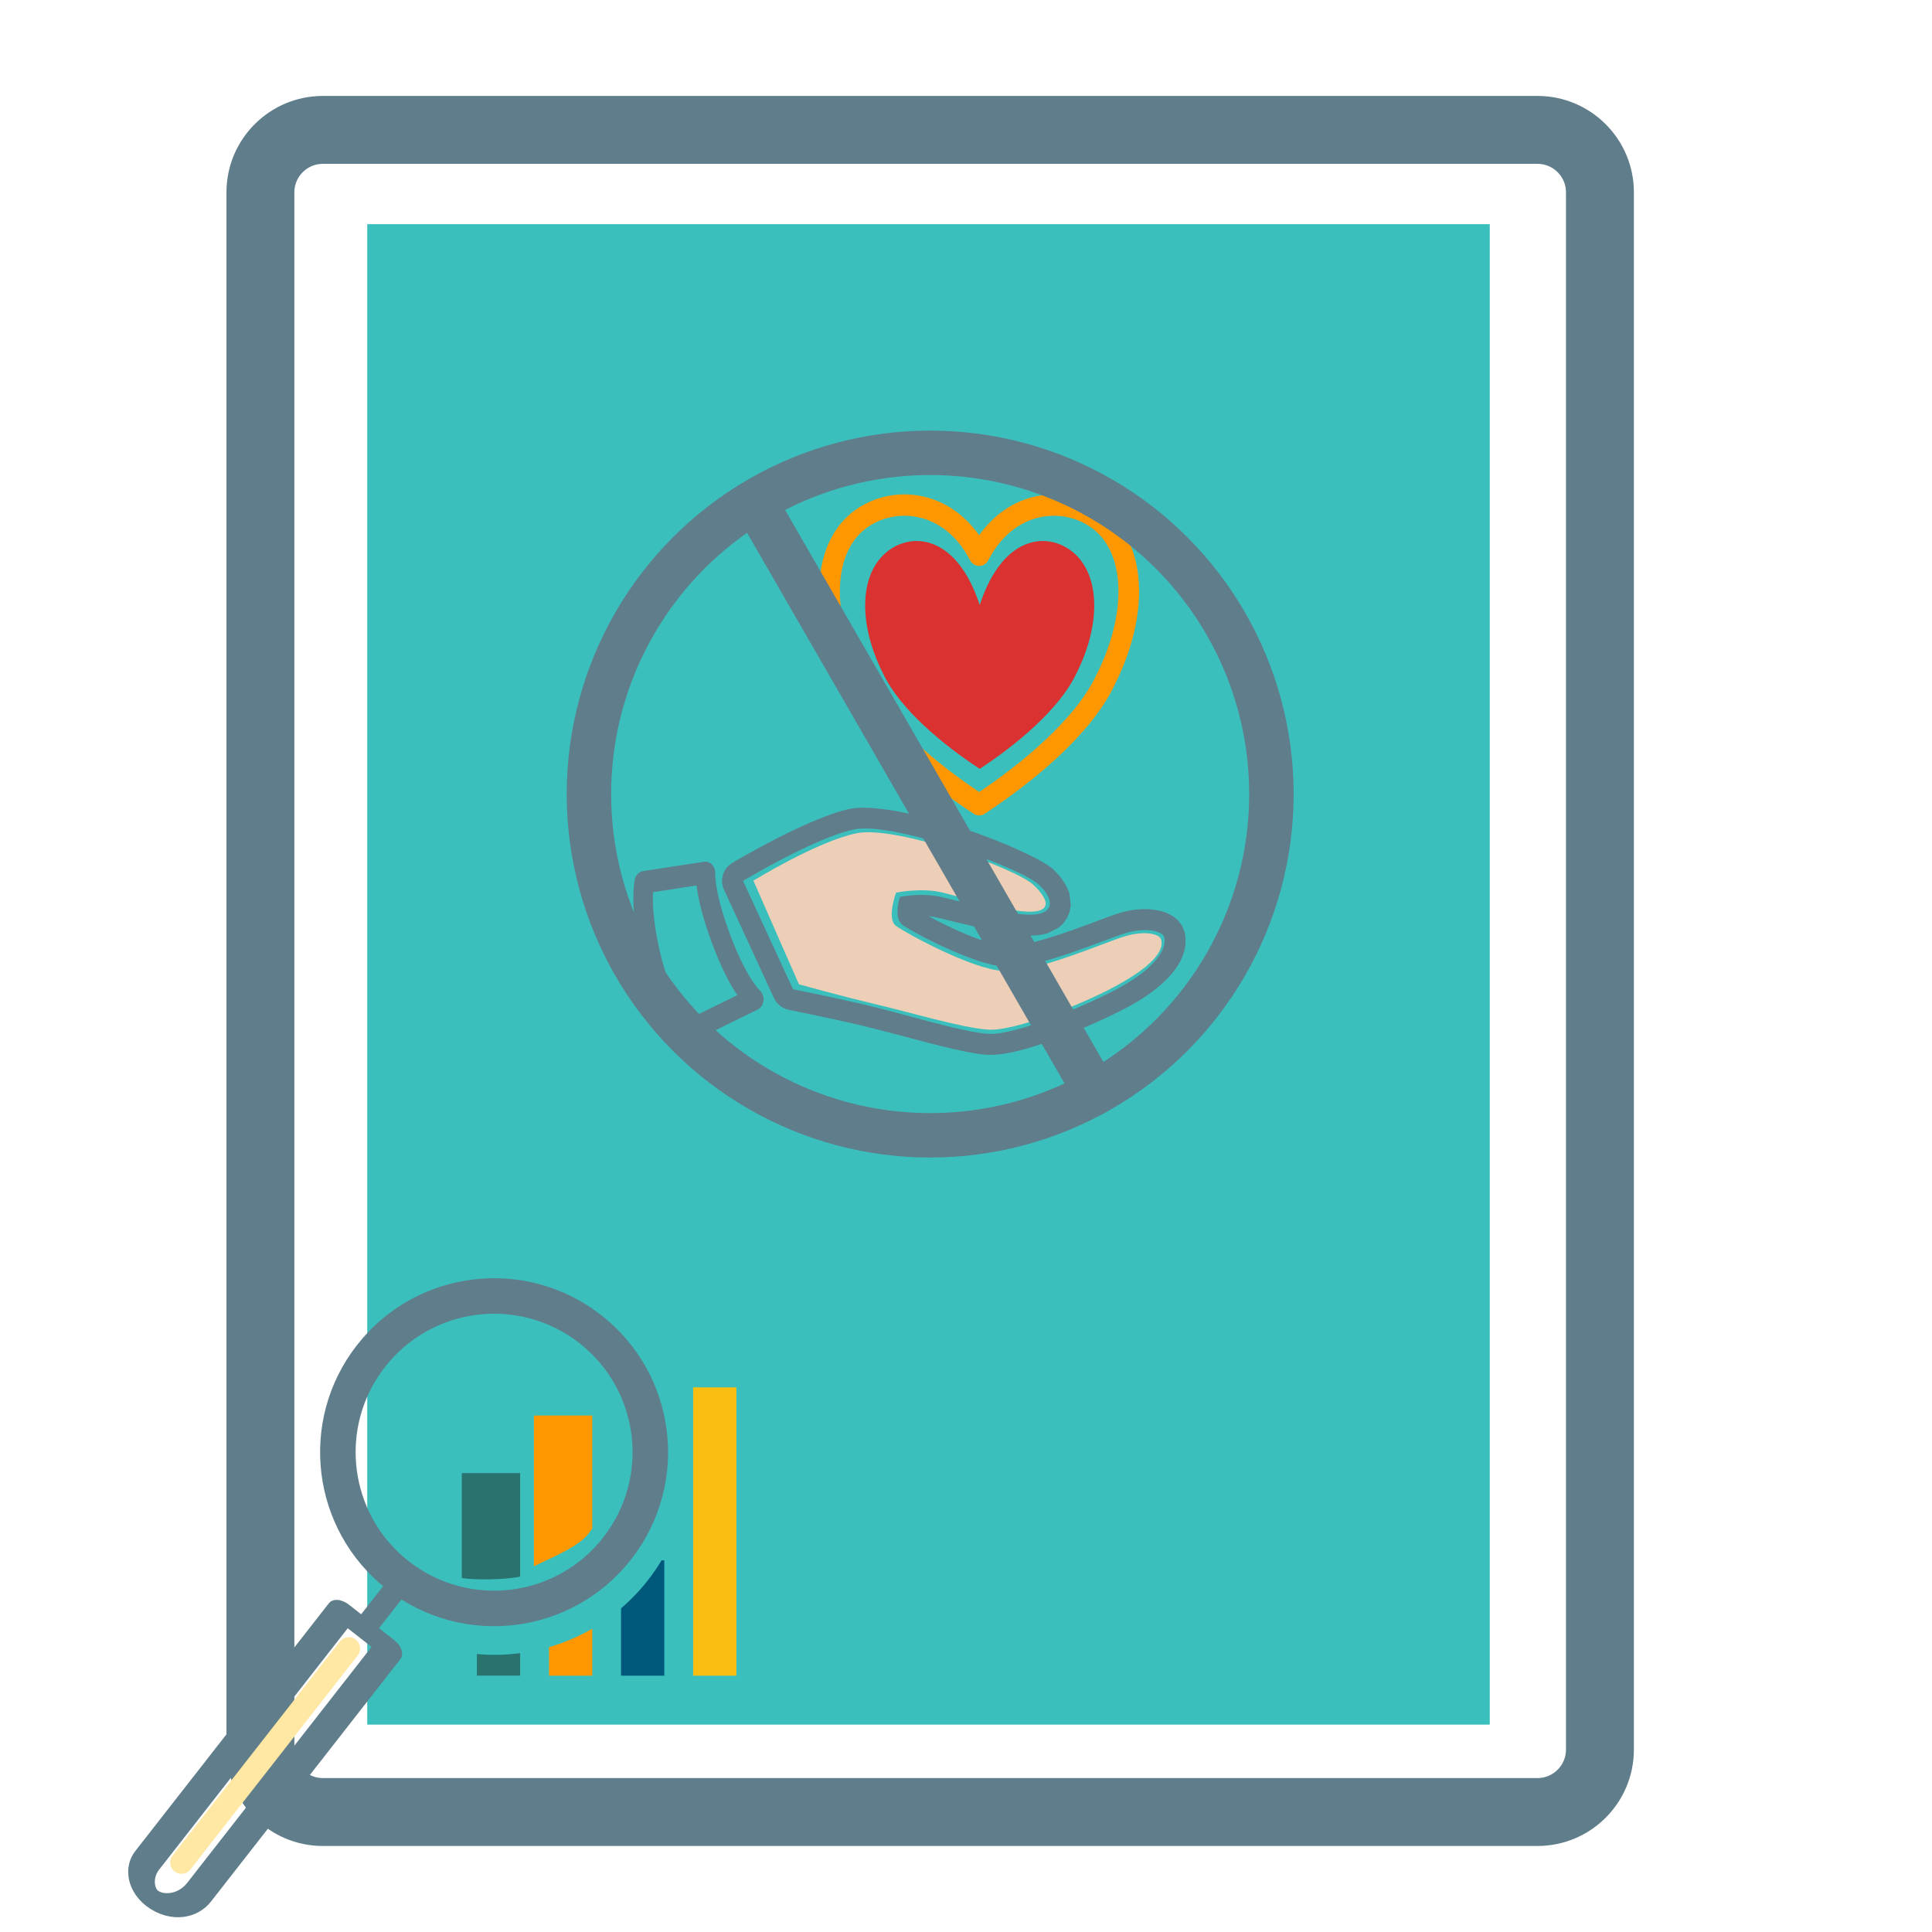 <svg clip-rule="evenodd" fill-rule="evenodd" stroke-linecap="round" stroke-linejoin="round" stroke-miterlimit="1.5" viewBox="0 0 128 128" xmlns="http://www.w3.org/2000/svg"><path d="m.118 0h128v128h-128z" fill="none" stroke-width="2"/><path d="m195.12 929.836h88.747v111.445h-88.747z" fill="#3abfbd" transform="matrix(.838 0 0 .892 -139.18 -814.562)"/><path d="m283.867 933.974c0-2.284-1.854-4.138-4.138-4.138h-80.472c-2.283 0-4.137 1.854-4.137 4.138v103.17c0 2.283 1.854 4.137 4.137 4.137h80.472c2.284 0 4.138-1.854 4.138-4.137z" fill="none" stroke="#607d8b" stroke-width="4.5" transform="translate(-177.867 -921.23)"/><path d="m68.688-22.174c7.539 4.139 21.091 10.586 29.12 11.032 4.063.226 9.854-1.298 15.795-3.131 10.436-3.219 21.183-7.699 25.742-9.087 7.575-2.305 14.057-1.427 17.546.02l2.322 1.23 1.599 1.295 1.575 2.013.844 1.917c1.037 3.375.839 7.844-2.222 12.817-2.798 4.546-8.576 10.163-18.782 15.621-8.403 4.496-24.383 11.545-36.758 15.138-6.167 1.79-11.592 2.677-15.197 2.438-10.183-.678-32.448-7.571-47.045-10.997-10.69-2.51-26.274-5.645-26.274-5.645-2.434-.489-4.487-2.111-5.525-4.365l-18.485-40.107c-1.657-3.595-.347-7.86 3.041-9.906 0 0 28.275-16.88 43.643-20.022 8.022-1.641 25.173 1.817 41.145 7.036 15.9 5.195 30.541 12.045 34.171 15.493 3.213 3.053 5.13 6.291 5.893 9.033l.45 4.237-.419 2.354-.965 2.304-1.458 2.025-1.781 1.599-3.918 1.959c-2.837.912-7.13 1.31-13.115.361-7.369-1.169-19.372-4.048-27.49-6.078-1.161-.29-2.326-.475-3.452-.584zm-68.688-13.064 18.485 40.107s15.729 3.164 26.518 5.698c14.214 3.336 35.869 10.148 45.784 10.808 9.915.658 36.259-10.513 47.775-16.674 14.193-7.591 18.56-15.015 17.24-19.306-.581-1.893-6.602-3.631-14.194-1.321-7.591 2.311-32.348 13.204-44.231 12.543-11.883-.66-34.659-12.873-38.291-15.513-3.631-2.641-1.044-10.395-1.044-10.395s8.061-1.818 15.982.162c7.923 1.981 19.632 4.801 26.823 5.942 14.477 2.295 15.345-4.291 8.744-10.563-6.603-6.271-53.882-23.521-68.407-20.55-14.524 2.97-41.184 19.062-41.184 19.062z" fill="#607d8b" transform="matrix(.179 0 0 .179 49.23 64.669)"/><path d="m3.826-35.317s23.673-14.591 38.197-17.561c14.525-2.971 58.938 12.909 65.541 19.18 6.601 6.272 7.123 11.616-7.354 9.321-7.191-1.141-18.316-4.529-26.239-6.51-7.921-1.98-17.331 0-17.331 0s-3.631 9.687 0 12.328c3.632 2.64 27.945 16.031 39.828 16.691 11.883.661 37.126-10.515 44.717-12.826 7.592-2.31 12.937-.852 13.518 1.041 1.32 4.291-3.32 10.156-17.513 17.747-11.516 6.161-36.511 16.383-46.426 15.725-9.915-.66-29.128-6.477-43.342-9.813-10.789-2.534-26.743-6.966-26.743-6.966l-16.853-38.357z" fill="#edceb6" fill-rule="nonzero" transform="matrix(.179 0 0 .179 49.23 64.669)"/><path d="m0-50.174 24.703-3.301s-.521 6.336 5.192 20.592c7.514 18.756 14.342 23.971 14.342 23.971l-28.614 12.213s-8.412-11.057-12.705-26.409c-5.169-18.484-2.918-27.066-2.918-27.066" fill="none" stroke="#607d8b" stroke-linecap="butt" stroke-miterlimit="2" stroke-width="7.89" transform="matrix(.164 0 0 .188 42.687 67.881)"/><path d="m352 430.959c5.895-10.959 17.684-10.959 23.579-5.359s5.895 16.8 0 28c-4.126 8.4-14.737 16.8-23.579 22.4-8.842-5.6-19.453-14-23.579-22.4-5.895-11.2-5.895-22.4 0-28s17.684-5.6 23.579 5.359z" fill="none" stroke="#ff9800" stroke-linecap="butt" stroke-miterlimit="1.414" stroke-width="3.86" transform="matrix(.354 0 0 .367 -59.736 -121.377)"/><path d="m352 437.375c5.895-17.375 17.684-17.375 23.579-11.775s5.895 16.8 0 28c-4.126 8.4-14.737 16.8-23.579 22.4-8.842-5.6-19.453-14-23.579-22.4-5.895-11.2-5.895-22.4 0-28s17.684-5.6 23.579 11.775z" fill="#da3230" transform="matrix(.271 0 0 .281 -30.484 -82.817)"/><circle cx="61.626" cy="52.609" fill="none" r="22.609" stroke="#607d8b" stroke-linecap="butt" stroke-width="2.944"/><path d="m801.24 351.786v117.519" fill="none" stroke="#607d8b" stroke-linecap="butt" stroke-width="7.65" transform="matrix(.333 -.192 .192 .333 -284.34 69.953)"/><path d="m45.923 91.917h2.865v19.102h-2.865z" fill="#fabe11" stroke-width="1"/><g transform="matrix(1 0 0 1 -545.716 -918.244)"><path d="m589.548 1021.62c-.271.451-.572.89-.904 1.315-.541.692-1.139 1.313-1.781 1.863v4.463h2.865v-7.641z" fill="#00597b"/><path d="m584.953 1026.15c-.908.526-1.871.934-2.865 1.222v1.889h2.865zm0-6.63c-.08.114-.162.225-.248.335-.729.933-2.627 1.657-3.617 2.163v-9.993h3.865z" fill="#ff9800"/><path d="m580.177 1027.77c-.947.125-1.909.145-2.865.059v1.43h2.865zm0-5.07c-.938.204-2.91.238-3.865.095v-6.952h3.865z" fill="#29726e"/></g><g fill="none"><circle cx="970.241" cy="934.743" r="19.794" stroke="#607d8b" stroke-width="4.5" transform="matrix(.412 .322 -.322 .412 -66.017 -601.319)"/><g stroke-width="1.5"><path d="m578.614 1022.48v-3.127" stroke="#607d8b" transform="matrix(.788 .616 -.616 .788 198.269 -1054.537)"/><path d="m578.614 1024.53v17.99" stroke="#ffe7a4" transform="matrix(.788 .616 -.616 .788 198.269 -1054.537)"/><path d="m604.795 1017.74c0-.059-.03-.107-.068-.107h-2.863c-.039 0-.07.049-.07.11v24.439c0 1.153.598 2.09 1.334 2.09.92 0 1.667-1.171 1.667-2.613z" stroke="#607d8b" transform="matrix(1.052 .823 -.525 .672 -76.188 -1072.372)"/></g></g></svg>